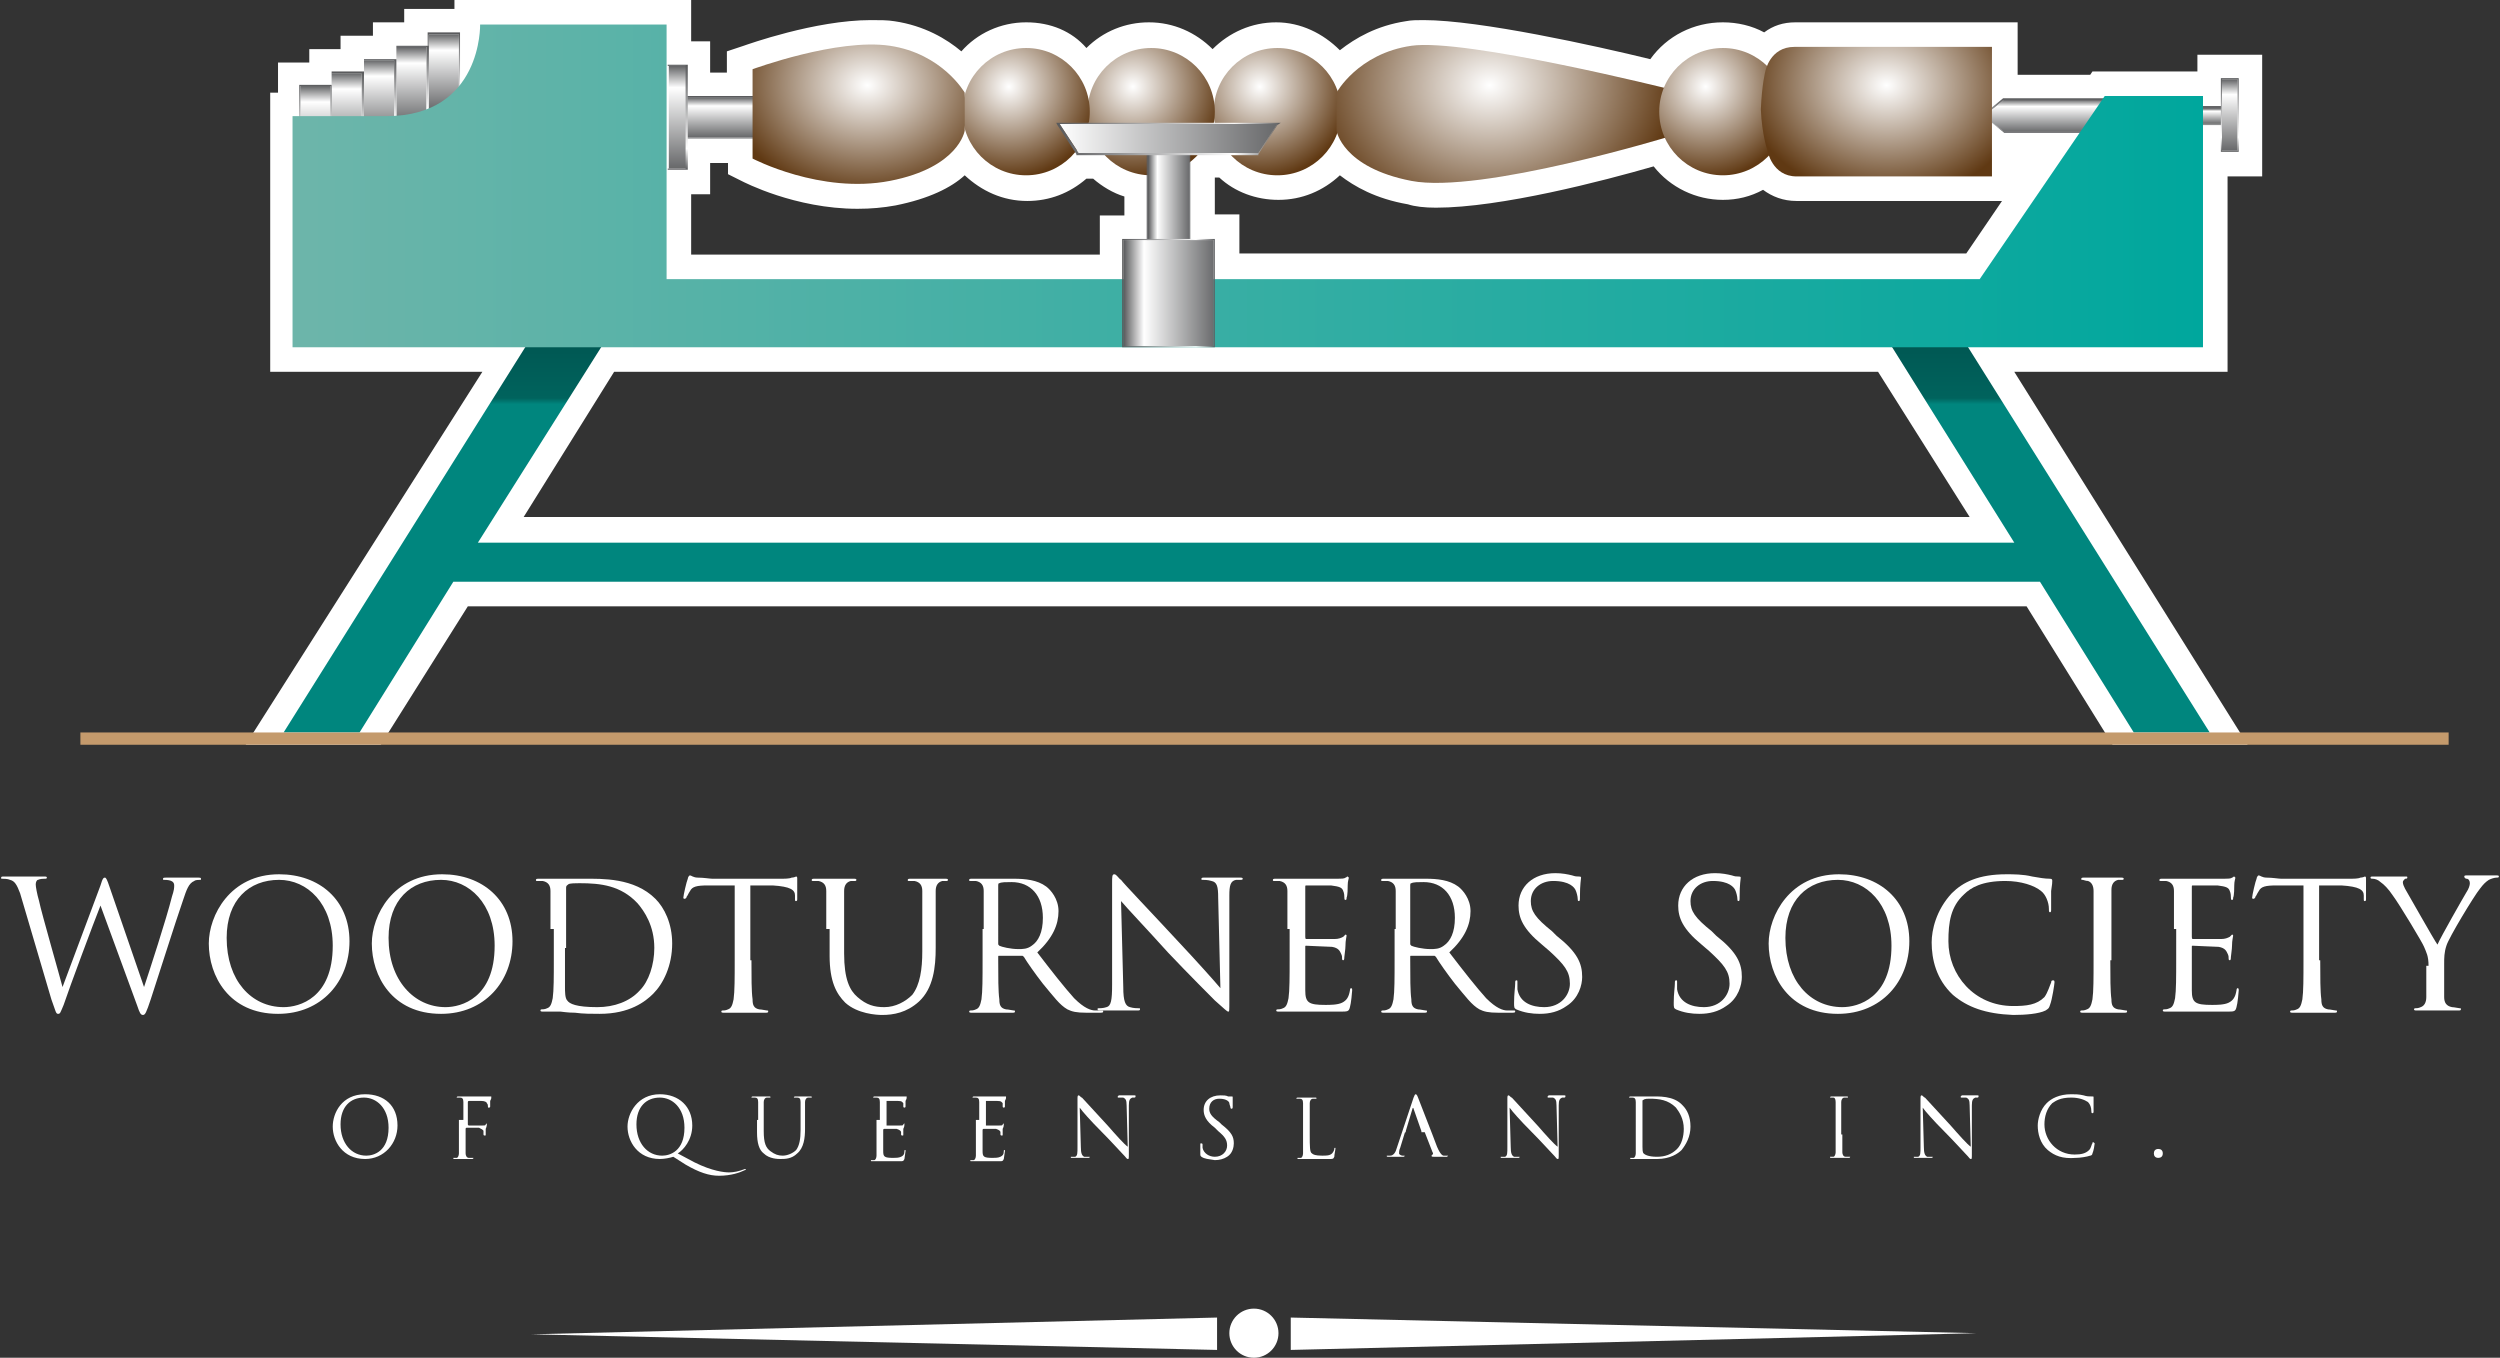 <?xml version="1.0" encoding="utf-8"?>
<!-- Generator: Adobe Illustrator 26.0.1, SVG Export Plug-In . SVG Version: 6.00 Build 0)  -->
<svg version="1.1" id="Layer_1" xmlns="http://www.w3.org/2000/svg" xmlns:xlink="http://www.w3.org/1999/xlink" x="0px" y="0px"
	 viewBox="0 0 223.9 121.6" style="enable-background:new 0 0 223.9 121.6;" xml:space="preserve">
<rect x="0" y="0" width="223.9" height="121.6" fill="#333333" stroke="none"/>
<style type="text/css">
	.st0{fill:#FFFFFF;}
	.st1{fill:url(#SVGID_1_);}
	.st2{fill:url(#SVGID_00000049930509224032410330000004532515790457074347_);}
	.st3{fill:url(#SVGID_00000109710377794228239510000013187019040741720724_);}
	.st4{fill:url(#SVGID_00000168092860491819070180000003177016230281671326_);}
	.st5{fill:url(#SVGID_00000017492505503633718900000014824120616954308233_);}
	.st6{fill:url(#SVGID_00000150806547533376269040000003705203357993067699_);}
	.st7{fill:url(#SVGID_00000039127371835005667710000006222893874686493851_);}
	.st8{fill:url(#SVGID_00000021118509901314271990000000932409138275889329_);}
	.st9{fill:url(#SVGID_00000170249411968286326520000010160320088384018334_);}
	.st10{fill:url(#SVGID_00000009581768710367818930000007803182067580156325_);}
	.st11{fill:url(#SVGID_00000034047563311790166200000001854096931830719935_);}
	.st12{fill:url(#SVGID_00000039851177896779588990000012725082097622247298_);}
	.st13{fill:url(#SVGID_00000089570572131182592220000006026227504912319655_);}
	.st14{fill:url(#SVGID_00000088818696937272221190000009289630599160887986_);}
	.st15{fill:url(#SVGID_00000124120527659153240980000017993643537068032673_);}
	.st16{fill:url(#SVGID_00000011031874558062869190000001483262721561495972_);}
	.st17{fill:url(#SVGID_00000065033608328333393940000000246815944118848148_);}
	.st18{fill:url(#SVGID_00000085245307347853846730000010087651054315997840_);}
	.st19{fill:url(#SVGID_00000183969947690021985580000017604964450235563948_);}
	.st20{fill:url(#SVGID_00000041974809981726632030000007485660933201481877_);}
	.st21{fill:url(#SVGID_00000137097164018910397480000005378518115690270097_);}
	.st22{fill:url(#SVGID_00000080895509837609254430000005059548852196352697_);}
	.st23{fill:url(#SVGID_00000070091766547143691850000016287960362263861678_);}
	.st24{fill:url(#SVGID_00000177468297652691301670000001791221972623243705_);}
	.st25{fill:url(#SVGID_00000178191238576249253920000005353046819998778243_);}
	.st26{fill:url(#SVGID_00000105414278213096700300000008973329628508617092_);}
	.st27{fill:url(#SVGID_00000173874475486049796610000007132588227257732757_);}
	.st28{fill:url(#SVGID_00000142167768728515707070000000575899538494140074_);}
	.st29{fill:url(#SVGID_00000090988728510002707700000001644971024318746270_);}
	.st30{fill:url(#SVGID_00000152944965078562123550000014343458625830405508_);}
	.st31{fill:url(#SVGID_00000027601111503639798840000001906024958212523181_);}
	.st32{fill:url(#SVGID_00000087379672936363935710000001077639796390666943_);}
	.st33{fill:url(#SVGID_00000044896815545752940590000007995050542425707651_);}
	.st34{fill:url(#SVGID_00000099651280387462705480000005784276382359588228_);}
	.st35{fill:url(#SVGID_00000028303932987376758040000015922732116304477319_);}
	.st36{fill:#C49A6C;}
</style>
<g>
	<path class="st0" d="M12.9,88.4L12.9,88.4c0.5-1.5,2-6.1,2.5-8.1c0.2-0.6,0.2-0.8,0.2-1c0-0.3-0.2-0.5-0.9-0.5
		c-0.1,0-0.1,0-0.1-0.1c0-0.1,0.1-0.1,0.3-0.1c0.8,0,1.5,0,1.6,0c0.1,0,0.8,0,1.3,0c0.1,0,0.2,0,0.2,0.1c0,0.1,0,0.1-0.1,0.1
		c-0.1,0-0.4,0-0.5,0.1c-0.5,0.2-0.7,0.8-1,1.7c-0.7,2-2.3,7.1-2.9,8.9c-0.4,1.2-0.5,1.4-0.7,1.4c-0.2,0-0.3-0.2-0.5-0.8L9,81.1h0
		c-0.6,1.5-2.8,7.4-3.3,8.9c-0.3,0.7-0.3,0.8-0.5,0.8c-0.2,0-0.2-0.2-0.6-1.3l-2.8-9.5c-0.3-0.8-0.5-1.1-0.9-1.2
		c-0.2-0.1-0.6-0.1-0.7-0.1c-0.1,0-0.1,0-0.1-0.1c0-0.1,0.1-0.1,0.3-0.1c0.8,0,1.7,0,1.9,0c0.1,0,0.8,0,1.6,0c0.2,0,0.3,0,0.3,0.1
		c0,0.1-0.1,0.1-0.2,0.1c-0.1,0-0.4,0-0.6,0.1c-0.1,0-0.2,0.2-0.2,0.4c0,0.2,0.1,0.8,0.3,1.5c0.2,1,1.9,6.9,2.1,7.7h0l3.4-9.1
		c0.2-0.7,0.3-0.7,0.4-0.7c0.1,0,0.2,0.2,0.4,0.8L12.9,88.4z"/>
	<path class="st0" d="M25,78.3c3.6,0,6.3,2.3,6.3,6c0,3.6-2.5,6.5-6.4,6.5c-4.4,0-6.2-3.4-6.2-6.3C18.7,82,20.6,78.3,25,78.3z
		 M25.4,90.2c1.4,0,4.4-0.8,4.4-5.5c0-3.8-2.3-5.9-4.8-5.9c-2.7,0-4.7,1.8-4.7,5.2C20.3,87.8,22.5,90.2,25.4,90.2z"/>
	<path class="st0" d="M39.6,78.3c3.6,0,6.3,2.3,6.3,6c0,3.6-2.5,6.5-6.4,6.5c-4.4,0-6.2-3.4-6.2-6.3C33.3,82,35.2,78.3,39.6,78.3z
		 M39.9,90.2c1.4,0,4.4-0.8,4.4-5.5c0-3.8-2.3-5.9-4.8-5.9c-2.7,0-4.7,1.8-4.7,5.2C34.8,87.8,37.1,90.2,39.9,90.2z"/>
	<path class="st0" d="M49.3,83.2c0-2.5,0-2.9,0-3.4c0-0.5-0.2-0.8-0.7-0.9c-0.1,0-0.4,0-0.5,0c-0.1,0-0.1,0-0.1-0.1
		c0-0.1,0.1-0.1,0.3-0.1c0.7,0,1.7,0,1.8,0c0.2,0,1.2,0,2.2,0c1.6,0,4.5-0.1,6.4,1.8c0.8,0.8,1.5,2.2,1.5,4c0,2-0.8,3.6-1.7,4.5
		c-0.7,0.7-2.1,1.8-4.8,1.8c-0.7,0-1.5,0-2.2-0.1c-0.7,0-1.2-0.1-1.3-0.1c0,0-0.3,0-0.6,0c-0.3,0-0.7,0-0.9,0c-0.2,0-0.3,0-0.3-0.1
		c0,0,0-0.1,0.1-0.1c0.1,0,0.3,0,0.5-0.1c0.3-0.1,0.4-0.4,0.5-0.9c0.1-0.7,0.1-1.9,0.1-3.5V83.2z M50.6,84.9c0,1.7,0,3.2,0,3.5
		c0,0.4,0,1,0.2,1.2c0.2,0.3,0.8,0.6,2.7,0.6c1.5,0,2.9-0.5,3.8-1.5c0.8-0.8,1.3-2.3,1.3-3.8c0-2-0.9-3.3-1.5-4
		c-1.5-1.6-3.3-1.8-5.2-1.8c-0.3,0-0.9,0-1,0.1c-0.1,0.1-0.2,0.1-0.2,0.3c0,0.5,0,2.2,0,3.4V84.9z"/>
	<path class="st0" d="M67.3,86c0,1.5,0,2.8,0.1,3.5c0,0.5,0.1,0.8,0.6,0.9c0.2,0,0.6,0.1,0.7,0.1c0.1,0,0.1,0,0.1,0.1
		c0,0.1-0.1,0.1-0.3,0.1c-0.9,0-1.9,0-2,0s-1.1,0-1.6,0c-0.2,0-0.3,0-0.3-0.1c0,0,0-0.1,0.1-0.1c0.1,0,0.3,0,0.5-0.1
		c0.3-0.1,0.4-0.4,0.5-0.9c0.1-0.7,0.1-1.9,0.1-3.5v-6.7l-2.4,0c-1,0-1.4,0.1-1.6,0.5c-0.2,0.3-0.2,0.4-0.3,0.5
		c0,0.1-0.1,0.2-0.2,0.2c0,0-0.1,0-0.1-0.1c0-0.2,0.3-1.5,0.4-1.7c0-0.1,0.1-0.3,0.2-0.3c0.1,0,0.3,0.2,0.7,0.2
		c0.5,0,1.1,0.1,1.3,0.1h6c0.5,0,0.9,0,1.1-0.1c0.2,0,0.4-0.1,0.4-0.1c0.1,0,0.1,0.1,0.1,0.2c0,0.5,0,1.6,0,1.8c0,0.1,0,0.2-0.1,0.2
		c-0.1,0-0.1,0-0.1-0.3l0-0.2c0-0.5-0.4-0.8-2-0.9l-2,0V86z"/>
	<path class="st0" d="M74,83.2c0-2.5,0-2.9,0-3.4c0-0.5-0.2-0.8-0.7-0.9c-0.1,0-0.4,0-0.5,0c-0.1,0-0.1,0-0.1-0.1
		c0-0.1,0.1-0.1,0.3-0.1c0.7,0,1.7,0,1.8,0s1.1,0,1.6,0c0.2,0,0.3,0,0.3,0.1c0,0.1-0.1,0.1-0.1,0.1c-0.1,0-0.2,0-0.4,0
		c-0.4,0.1-0.6,0.4-0.6,0.9c0,0.5,0,1,0,3.4v2.2c0,2.3,0.5,3.3,1.2,3.9c0.8,0.7,1.5,0.9,2.4,0.9c1,0,1.9-0.5,2.5-1.1
		c0.7-0.9,0.9-2.3,0.9-3.9v-2c0-2.5,0-2.9,0-3.4c0-0.5-0.2-0.8-0.7-0.9c-0.1,0-0.4,0-0.5,0c-0.1,0-0.1,0-0.1-0.1
		c0-0.1,0.1-0.1,0.3-0.1c0.7,0,1.6,0,1.7,0c0.1,0,0.9,0,1.3,0c0.2,0,0.3,0,0.3,0.1c0,0.1-0.1,0.1-0.1,0.1c-0.1,0-0.2,0-0.4,0
		c-0.4,0.1-0.6,0.4-0.6,0.9c0,0.5,0,1,0,3.4v1.7c0,1.7-0.2,3.6-1.5,4.8c-1.1,1-2.3,1.2-3.3,1.2c-0.5,0-2.2-0.1-3.3-1.1
		c-0.8-0.8-1.4-1.9-1.4-4.2V83.2z"/>
	<path class="st0" d="M88.1,83.2c0-2.5,0-2.9,0-3.4c0-0.5-0.2-0.8-0.7-0.9c-0.1,0-0.4,0-0.5,0c-0.1,0-0.1,0-0.1-0.1
		c0-0.1,0.1-0.1,0.3-0.1c0.7,0,1.7,0,1.8,0c0.2,0,1.4,0,1.9,0c1,0,2.1,0.1,2.9,0.7c0.4,0.3,1.1,1.1,1.1,2.2c0,1.2-0.5,2.4-1.9,3.7
		c1.3,1.7,2.4,3.1,3.3,4.1c0.9,0.9,1.5,1.1,1.9,1.1c0.3,0,0.5,0,0.6,0c0.1,0,0.1,0,0.1,0.1c0,0.1-0.1,0.1-0.4,0.1h-1.1
		c-0.9,0-1.3-0.1-1.7-0.3c-0.7-0.4-1.2-1.1-2.2-2.3c-0.7-0.9-1.4-1.9-1.7-2.4c-0.1-0.1-0.1-0.1-0.2-0.1l-2,0c-0.1,0-0.1,0-0.1,0.1
		V86c0,1.5,0,2.8,0.1,3.5c0,0.5,0.1,0.8,0.6,0.9c0.2,0,0.6,0.1,0.7,0.1c0.1,0,0.1,0,0.1,0.1c0,0.1-0.1,0.1-0.3,0.1c-0.9,0-1.9,0-2,0
		c0,0-1,0-1.5,0c-0.2,0-0.3,0-0.3-0.1c0,0,0-0.1,0.1-0.1c0.1,0,0.3,0,0.5-0.1c0.3-0.1,0.4-0.4,0.5-0.9c0.1-0.7,0.1-1.9,0.1-3.5V83.2
		z M89.4,84.5c0,0.1,0,0.1,0.1,0.2c0.2,0.1,1,0.3,1.7,0.3c0.4,0,0.8,0,1.2-0.3c0.6-0.4,1-1.2,1-2.5c0-2-1.1-3.2-2.8-3.2
		c-0.5,0-0.9,0-1.1,0.1c-0.1,0-0.1,0.1-0.1,0.2V84.5z"/>
	<path class="st0" d="M100.6,88.4c0,1.3,0.2,1.7,0.6,1.8c0.3,0.1,0.7,0.1,0.8,0.1c0.1,0,0.1,0,0.1,0.1c0,0.1-0.1,0.1-0.3,0.1
		c-0.9,0-1.5,0-1.7,0s-0.8,0-1.5,0c-0.2,0-0.3,0-0.3-0.1c0-0.1,0-0.1,0.1-0.1c0.1,0,0.4,0,0.7-0.1c0.4-0.1,0.5-0.6,0.5-2l0-9.1
		c0-0.6,0-0.8,0.2-0.8s0.4,0.4,0.6,0.5c0.2,0.3,2.6,2.8,5.1,5.5c1.6,1.7,3.3,3.6,3.8,4.2l-0.2-8.1c0-1-0.1-1.4-0.6-1.5
		c-0.3-0.1-0.7-0.1-0.8-0.1c-0.1,0-0.1,0-0.1-0.1c0-0.1,0.1-0.1,0.3-0.1c0.7,0,1.5,0,1.7,0c0.2,0,0.7,0,1.4,0c0.2,0,0.3,0,0.3,0.1
		c0,0.1-0.1,0.1-0.2,0.1c-0.1,0-0.2,0-0.4,0c-0.5,0.1-0.6,0.5-0.6,1.4l0,9.3c0,1.1,0,1.1-0.1,1.1c-0.1,0-0.3-0.2-1.2-1
		c-0.2-0.2-2.5-2.5-4.2-4.3c-1.8-2-3.7-4-4.2-4.6L100.6,88.4z"/>
	<path class="st0" d="M115.3,83.2c0-2.5,0-2.9,0-3.4c0-0.5-0.2-0.8-0.7-0.9c-0.1,0-0.4,0-0.5,0c-0.1,0-0.1,0-0.1-0.1
		c0-0.1,0.1-0.1,0.3-0.1c0.4,0,0.8,0,1.1,0l0.7,0c0.1,0,3.3,0,3.7,0c0.3,0,0.6,0,0.7-0.1c0.1,0,0.1-0.1,0.2-0.1c0,0,0.1,0.1,0.1,0.1
		c0,0.1-0.1,0.3-0.1,0.7c0,0.2,0,0.9-0.1,1.1c0,0.1,0,0.2-0.1,0.2c-0.1,0-0.1-0.1-0.1-0.2c0-0.1,0-0.4-0.1-0.6
		c-0.1-0.3-0.3-0.4-1.1-0.5c-0.3,0-2,0-2.2,0c-0.1,0-0.1,0-0.1,0.2v4.4c0,0.1,0,0.2,0.1,0.2c0.2,0,2.2,0,2.5,0
		c0.4,0,0.6-0.1,0.8-0.2c0.1-0.1,0.2-0.2,0.2-0.2c0,0,0.1,0,0.1,0.1s-0.1,0.4-0.1,0.9c0,0.3-0.1,0.9-0.1,1c0,0.1,0,0.3-0.1,0.3
		c-0.1,0-0.1-0.1-0.1-0.1c0-0.2,0-0.3-0.1-0.5c-0.1-0.2-0.2-0.5-0.8-0.6c-0.4,0-2-0.1-2.3-0.1c-0.1,0-0.1,0-0.1,0.1V86
		c0,0.5,0,2.4,0,2.7c0,1.1,0.3,1.3,1.8,1.3c0.4,0,1.1,0,1.5-0.2c0.4-0.2,0.6-0.5,0.7-1.1c0-0.2,0.1-0.2,0.1-0.2
		c0.1,0,0.1,0.1,0.1,0.2c0,0.1-0.1,1.2-0.2,1.5c-0.1,0.4-0.2,0.4-0.9,0.4c-1.2,0-2.1,0-2.7,0c-0.6,0-1,0-1.2,0c0,0-0.3,0-0.6,0
		c-0.3,0-0.7,0-0.9,0c-0.2,0-0.3,0-0.3-0.1c0,0,0-0.1,0.1-0.1c0.1,0,0.3,0,0.5-0.1c0.3-0.1,0.4-0.4,0.5-0.9c0.1-0.7,0.1-1.9,0.1-3.5
		V83.2z"/>
	<path class="st0" d="M125,83.2c0-2.5,0-2.9,0-3.4c0-0.5-0.2-0.8-0.7-0.9c-0.1,0-0.4,0-0.5,0c-0.1,0-0.1,0-0.1-0.1
		c0-0.1,0.1-0.1,0.3-0.1c0.7,0,1.7,0,1.8,0c0.2,0,1.4,0,1.9,0c1,0,2.1,0.1,2.9,0.7c0.4,0.3,1.1,1.1,1.1,2.2c0,1.2-0.5,2.4-1.9,3.7
		c1.3,1.7,2.4,3.1,3.3,4.1c0.9,0.9,1.5,1.1,1.9,1.1c0.3,0,0.5,0,0.6,0c0.1,0,0.1,0,0.1,0.1c0,0.1-0.1,0.1-0.4,0.1h-1.1
		c-0.9,0-1.3-0.1-1.7-0.3c-0.7-0.4-1.2-1.1-2.2-2.3c-0.7-0.9-1.4-1.9-1.7-2.4c-0.1-0.1-0.1-0.1-0.2-0.1l-2,0c-0.1,0-0.1,0-0.1,0.1
		V86c0,1.5,0,2.8,0.1,3.5c0,0.5,0.1,0.8,0.6,0.9c0.2,0,0.6,0.1,0.7,0.1c0.1,0,0.1,0,0.1,0.1c0,0.1-0.1,0.1-0.3,0.1c-0.9,0-1.9,0-2,0
		c0,0-1,0-1.5,0c-0.2,0-0.3,0-0.3-0.1c0,0,0-0.1,0.1-0.1c0.1,0,0.3,0,0.5-0.1c0.3-0.1,0.4-0.4,0.5-0.9c0.1-0.7,0.1-1.9,0.1-3.5V83.2
		z M126.3,84.5c0,0.1,0,0.1,0.1,0.2c0.2,0.1,1,0.3,1.7,0.3c0.4,0,0.8,0,1.2-0.3c0.6-0.4,1-1.2,1-2.5c0-2-1.1-3.2-2.8-3.2
		c-0.5,0-0.9,0-1.1,0.1c-0.1,0-0.1,0.1-0.1,0.2V84.5z"/>
	<path class="st0" d="M135.8,90.4c-0.2-0.1-0.2-0.2-0.2-0.6c0-0.8,0.1-1.4,0.1-1.7c0-0.2,0-0.3,0.1-0.3c0.1,0,0.1,0,0.1,0.2
		c0,0.1,0,0.4,0,0.6c0.2,1.2,1.3,1.6,2.4,1.6c1.5,0,2.3-1.1,2.3-2.1c0-1.1-0.5-1.7-1.8-2.9l-0.7-0.6c-1.7-1.4-2.1-2.4-2.1-3.5
		c0-1.7,1.3-2.9,3.3-2.9c0.6,0,1.1,0.1,1.5,0.2c0.3,0.1,0.4,0.1,0.6,0.1c0.1,0,0.2,0,0.2,0.1c0,0.1-0.1,0.6-0.1,1.7
		c0,0.3,0,0.4-0.1,0.4c-0.1,0-0.1-0.1-0.1-0.2c0-0.2-0.1-0.6-0.2-0.8c-0.1-0.2-0.5-0.8-2-0.8c-1.1,0-2,0.7-2,1.8
		c0,0.9,0.4,1.5,1.9,2.7l0.4,0.4c1.9,1.5,2.3,2.5,2.3,3.7c0,0.7-0.3,1.9-1.4,2.6c-0.7,0.5-1.5,0.7-2.4,0.7
		C137.2,90.8,136.5,90.7,135.8,90.4z"/>
	<path class="st0" d="M150.1,90.4c-0.2-0.1-0.2-0.2-0.2-0.6c0-0.8,0.1-1.4,0.1-1.7c0-0.2,0-0.3,0.1-0.3c0.1,0,0.1,0,0.1,0.2
		c0,0.1,0,0.4,0,0.6c0.2,1.2,1.3,1.6,2.4,1.6c1.5,0,2.3-1.1,2.3-2.1c0-1.1-0.5-1.7-1.8-2.9l-0.7-0.6c-1.7-1.4-2.1-2.4-2.1-3.5
		c0-1.7,1.3-2.9,3.3-2.9c0.6,0,1.1,0.1,1.5,0.2c0.3,0.1,0.4,0.1,0.6,0.1c0.1,0,0.2,0,0.2,0.1c0,0.1-0.1,0.6-0.1,1.7
		c0,0.3,0,0.4-0.1,0.4c-0.1,0-0.1-0.1-0.1-0.2c0-0.2-0.1-0.6-0.2-0.8c-0.1-0.2-0.5-0.8-2-0.8c-1.1,0-2,0.7-2,1.8
		c0,0.9,0.4,1.5,1.9,2.7l0.4,0.4c1.9,1.5,2.3,2.5,2.3,3.7c0,0.7-0.3,1.9-1.4,2.6c-0.7,0.5-1.5,0.7-2.4,0.7
		C151.5,90.8,150.8,90.7,150.1,90.4z"/>
	<path class="st0" d="M164.7,78.3c3.6,0,6.3,2.3,6.3,6c0,3.6-2.5,6.5-6.4,6.5c-4.4,0-6.2-3.4-6.2-6.3
		C158.4,82,160.3,78.3,164.7,78.3z M165,90.2c1.4,0,4.4-0.8,4.4-5.5c0-3.8-2.3-5.9-4.8-5.9c-2.7,0-4.7,1.8-4.7,5.2
		C159.9,87.8,162.1,90.2,165,90.2z"/>
	<path class="st0" d="M174.9,89.1c-1.5-1.4-1.9-3.2-1.9-4.7c0-1.1,0.4-2.9,1.8-4.4c1-1,2.4-1.7,4.9-1.7c0.6,0,1.5,0,2.3,0.2
		c0.6,0.1,1.1,0.2,1.6,0.2c0.2,0,0.2,0.1,0.2,0.2c0,0.1,0,0.3-0.1,0.9c0,0.5,0,1.4,0,1.6c0,0.2,0,0.3-0.1,0.3
		c-0.1,0-0.1-0.1-0.1-0.3c0-0.6-0.3-1.3-0.7-1.6c-0.6-0.5-1.8-0.9-3.2-0.9c-2.1,0-3.1,0.6-3.7,1.2c-1.2,1.1-1.4,2.5-1.4,4.2
		c0,3,2.3,5.8,5.8,5.8c1.2,0,2.1-0.1,2.8-0.8c0.3-0.4,0.5-1.1,0.6-1.3c0-0.2,0.1-0.2,0.2-0.2c0.1,0,0.1,0.1,0.1,0.2
		c0,0.1-0.2,1.5-0.4,2c-0.1,0.3-0.1,0.3-0.4,0.5c-0.6,0.3-1.8,0.4-2.9,0.4C177.8,90.8,176.2,90.2,174.9,89.1z"/>
	<path class="st0" d="M189,86c0,1.5,0,2.8,0.1,3.5c0,0.5,0.1,0.8,0.6,0.9c0.2,0,0.6,0.1,0.7,0.1c0.1,0,0.1,0,0.1,0.1
		c0,0.1-0.1,0.1-0.3,0.1c-0.9,0-1.9,0-2,0c-0.1,0-1.1,0-1.6,0c-0.2,0-0.3,0-0.3-0.1c0,0,0-0.1,0.1-0.1c0.1,0,0.3,0,0.5-0.1
		c0.3-0.1,0.4-0.4,0.5-0.9c0.1-0.7,0.1-1.9,0.1-3.5v-2.8c0-2.5,0-2.9,0-3.4c0-0.5-0.2-0.8-0.5-0.9c-0.2,0-0.4-0.1-0.5-0.1
		c-0.1,0-0.1,0-0.1-0.1c0-0.1,0.1-0.1,0.3-0.1c0.5,0,1.5,0,1.6,0c0.1,0,1.1,0,1.6,0c0.2,0,0.3,0,0.3,0.1c0,0.1-0.1,0.1-0.1,0.1
		c-0.1,0-0.2,0-0.4,0c-0.4,0.1-0.6,0.4-0.6,0.9c0,0.5,0,1,0,3.4V86z"/>
	<path class="st0" d="M194.7,83.2c0-2.5,0-2.9,0-3.4c0-0.5-0.2-0.8-0.7-0.9c-0.1,0-0.4,0-0.5,0c-0.1,0-0.1,0-0.1-0.1
		c0-0.1,0.1-0.1,0.3-0.1c0.4,0,0.8,0,1.1,0l0.7,0c0.1,0,3.3,0,3.7,0c0.3,0,0.6,0,0.7-0.1c0.1,0,0.1-0.1,0.2-0.1c0,0,0.1,0.1,0.1,0.1
		c0,0.1-0.1,0.3-0.1,0.7c0,0.2,0,0.9-0.1,1.1c0,0.1,0,0.2-0.1,0.2c-0.1,0-0.1-0.1-0.1-0.2c0-0.1,0-0.4-0.1-0.6
		c-0.1-0.3-0.3-0.4-1.1-0.5c-0.3,0-2,0-2.2,0c-0.1,0-0.1,0-0.1,0.2v4.4c0,0.1,0,0.2,0.1,0.2c0.2,0,2.2,0,2.5,0
		c0.4,0,0.6-0.1,0.8-0.2c0.1-0.1,0.2-0.2,0.2-0.2c0,0,0.1,0,0.1,0.1s-0.1,0.4-0.1,0.9c0,0.3-0.1,0.9-0.1,1c0,0.1,0,0.3-0.1,0.3
		c-0.1,0-0.1-0.1-0.1-0.1c0-0.2,0-0.3-0.1-0.5c-0.1-0.2-0.2-0.5-0.8-0.6c-0.4,0-2-0.1-2.3-0.1c-0.1,0-0.1,0-0.1,0.1V86
		c0,0.5,0,2.4,0,2.7c0,1.1,0.3,1.3,1.8,1.3c0.4,0,1.1,0,1.5-0.2c0.4-0.2,0.6-0.5,0.7-1.1c0-0.2,0.1-0.2,0.1-0.2
		c0.1,0,0.1,0.1,0.1,0.2c0,0.1-0.1,1.2-0.2,1.5c-0.1,0.4-0.2,0.4-0.9,0.4c-1.2,0-2.1,0-2.7,0c-0.6,0-1,0-1.2,0c0,0-0.3,0-0.6,0
		c-0.3,0-0.7,0-0.9,0c-0.2,0-0.3,0-0.3-0.1c0,0,0-0.1,0.1-0.1c0.1,0,0.3,0,0.5-0.1c0.3-0.1,0.4-0.4,0.5-0.9c0.1-0.7,0.1-1.9,0.1-3.5
		V83.2z"/>
	<path class="st0" d="M207.8,86c0,1.5,0,2.8,0.1,3.5c0,0.5,0.1,0.8,0.6,0.9c0.2,0,0.6,0.1,0.7,0.1c0.1,0,0.1,0,0.1,0.1
		c0,0.1-0.1,0.1-0.3,0.1c-0.9,0-1.9,0-2,0c-0.1,0-1.1,0-1.6,0c-0.2,0-0.3,0-0.3-0.1c0,0,0-0.1,0.1-0.1c0.1,0,0.3,0,0.5-0.1
		c0.3-0.1,0.4-0.4,0.5-0.9c0.1-0.7,0.1-1.9,0.1-3.5v-6.7l-2.4,0c-1,0-1.4,0.1-1.6,0.5c-0.2,0.3-0.2,0.4-0.3,0.5
		c0,0.1-0.1,0.2-0.2,0.2c0,0-0.1,0-0.1-0.1c0-0.2,0.3-1.5,0.4-1.7c0-0.1,0.1-0.3,0.2-0.3c0.1,0,0.3,0.2,0.7,0.2
		c0.5,0,1.1,0.1,1.3,0.1h6c0.5,0,0.9,0,1.1-0.1c0.2,0,0.4-0.1,0.4-0.1c0.1,0,0.1,0.1,0.1,0.2c0,0.5,0,1.6,0,1.8c0,0.1,0,0.2-0.1,0.2
		c-0.1,0-0.1,0-0.1-0.3l0-0.2c0-0.5-0.4-0.8-2-0.9l-2,0V86z"/>
	<path class="st0" d="M217.5,86.5c0-0.9-0.2-1.2-0.4-1.7c-0.1-0.3-2.2-3.8-2.8-4.6c-0.4-0.6-0.8-1-1.1-1.2c-0.2-0.2-0.5-0.3-0.7-0.3
		c-0.1,0-0.2,0-0.2-0.1c0-0.1,0.1-0.1,0.2-0.1c0.3,0,1.5,0,1.6,0c0.1,0,0.7,0,1.3,0c0.2,0,0.2,0,0.2,0.1c0,0.1-0.1,0.1-0.2,0.1
		c-0.1,0.1-0.2,0.2-0.2,0.3c0,0.2,0.1,0.4,0.2,0.6c0.3,0.5,2.6,4.6,2.9,5c0.3-0.7,2.3-4.2,2.6-4.7c0.2-0.3,0.3-0.6,0.3-0.8
		c0-0.2-0.1-0.4-0.3-0.4c-0.1,0-0.2-0.1-0.2-0.2c0-0.1,0.1-0.1,0.3-0.1c0.4,0,0.9,0,1.1,0c0.1,0,1.2,0,1.5,0c0.1,0,0.2,0,0.2,0.1
		c0,0.1-0.1,0.1-0.2,0.1c-0.2,0-0.5,0.1-0.7,0.2c-0.3,0.2-0.5,0.4-0.8,0.8c-0.5,0.6-2.8,4.4-3,5.1c-0.2,0.6-0.2,1.1-0.2,1.6v1.4
		c0,0.3,0,0.9,0,1.6c0,0.5,0.2,0.8,0.7,0.9c0.2,0,0.6,0.1,0.7,0.1c0.1,0,0.1,0,0.1,0.1c0,0.1-0.1,0.1-0.3,0.1c-0.9,0-1.9,0-2,0
		c-0.1,0-1.1,0-1.6,0c-0.2,0-0.3,0-0.3-0.1c0,0,0-0.1,0.1-0.1c0.1,0,0.3,0,0.5-0.1c0.3-0.1,0.5-0.4,0.5-0.9c0-0.7,0-1.3,0-1.6V86.5z
		"/>
	<path class="st0" d="M32.7,98c1.7,0,2.9,1,2.9,2.8c0,1.6-1.2,3-2.9,3c-2,0-2.9-1.6-2.9-2.9C29.8,99.7,30.6,98,32.7,98z M32.8,103.5
		c0.7,0,2-0.4,2-2.5c0-1.8-1.1-2.7-2.2-2.7c-1.2,0-2.1,0.8-2.1,2.4C30.5,102.4,31.5,103.5,32.8,103.5z"/>
	<path class="st0" d="M41.5,100.3c0-1.1,0-1.4,0-1.6c0-0.3-0.1-0.4-0.3-0.4c-0.1,0-0.2,0-0.2,0c0,0-0.1,0-0.1,0c0,0,0-0.1,0.1-0.1
		c0.2,0,0.4,0,0.5,0l0.3,0c0.1,0,1.6,0,1.8,0c0.1,0,0.3,0,0.3,0c0,0,0.1,0,0.1,0c0,0,0,0,0,0.1c0,0.1,0,0.1-0.1,0.3
		c0,0.1,0,0.4,0,0.5c0,0,0,0.1-0.1,0.1s-0.1,0-0.1-0.1c0-0.1,0-0.2-0.1-0.3c0-0.1-0.2-0.2-0.5-0.2l-1.1,0c0,0-0.1,0-0.1,0.1v2
		c0,0,0,0.1,0.1,0.1l0.9,0c0.1,0,0.2,0,0.3,0c0.2,0,0.3,0,0.3-0.1c0,0,0.1-0.1,0.1-0.1s0,0,0,0.1c0,0,0,0.2-0.1,0.4
		c0,0.1,0,0.4,0,0.5c0,0.1,0,0.1-0.1,0.1c0,0-0.1,0-0.1-0.1c0-0.1,0-0.2,0-0.3c0-0.1-0.2-0.2-0.4-0.3c-0.2,0-1,0-1.1,0
		c0,0-0.1,0-0.1,0.1v0.6c0,0.7,0,1.3,0,1.6c0,0.2,0.1,0.4,0.3,0.4c0.1,0,0.3,0,0.3,0c0,0,0.1,0,0.1,0c0,0,0,0.1-0.1,0.1
		c-0.4,0-0.9,0-0.9,0c0,0-0.5,0-0.7,0c-0.1,0-0.1,0-0.1-0.1c0,0,0,0,0.1,0c0.1,0,0.2,0,0.2,0c0.1,0,0.2-0.2,0.2-0.4
		c0-0.3,0-0.9,0-1.6V100.3z"/>
	<path class="st0" d="M60.3,103.6c-0.3,0.1-0.8,0.2-1.2,0.2c-2,0-2.9-1.6-2.9-2.9c0-1.2,0.9-2.9,2.9-2.9c1.7,0,2.9,1.1,2.9,2.8
		c0,1.3-0.8,2.2-1.3,2.5l1.5,0.8c1.6,0.8,2.7,0.9,3.1,0.9s0.9-0.1,1.4-0.3c0,0,0.1,0,0.1,0c0,0,0,0,0,0c0,0,0,0.1-0.1,0.1
		c-0.4,0.2-1.2,0.5-2.3,0.5c-0.9,0-1.8-0.3-3-1L60.3,103.6z M59.3,103.5c0.7,0,2-0.4,2-2.5c0-1.8-1.1-2.7-2.2-2.7
		c-1.2,0-2.1,0.8-2.1,2.4C57,102.4,58,103.5,59.3,103.5z"/>
	<path class="st0" d="M67.9,100.3c0-1.1,0-1.4,0-1.6c0-0.3-0.1-0.4-0.3-0.4c-0.1,0-0.2,0-0.2,0c0,0-0.1,0-0.1,0c0,0,0-0.1,0.1-0.1
		c0.3,0,0.8,0,0.8,0c0.1,0,0.5,0,0.7,0c0.1,0,0.1,0,0.1,0.1c0,0,0,0-0.1,0c-0.1,0-0.1,0-0.2,0c-0.2,0-0.3,0.2-0.3,0.4
		c0,0.2,0,0.4,0,1.6v1c0,1.1,0.2,1.5,0.6,1.8c0.4,0.3,0.7,0.4,1.1,0.4c0.4,0,0.9-0.2,1.2-0.5c0.3-0.4,0.4-1,0.4-1.8v-0.9
		c0-1.1,0-1.4,0-1.6c0-0.3-0.1-0.4-0.3-0.4c-0.1,0-0.2,0-0.2,0c0,0-0.1,0-0.1,0c0,0,0-0.1,0.1-0.1c0.3,0,0.7,0,0.8,0
		c0.1,0,0.4,0,0.6,0c0.1,0,0.1,0,0.1,0.1c0,0,0,0-0.1,0c-0.1,0-0.1,0-0.2,0c-0.2,0-0.3,0.2-0.3,0.4c0,0.2,0,0.4,0,1.6v0.8
		c0,0.8-0.1,1.7-0.7,2.2c-0.5,0.5-1.1,0.5-1.5,0.5c-0.2,0-1,0-1.5-0.5c-0.4-0.3-0.6-0.9-0.6-1.9V100.3z"/>
	<path class="st0" d="M78.8,100.3c0-1.1,0-1.4,0-1.6c0-0.3-0.1-0.4-0.3-0.4c-0.1,0-0.2,0-0.2,0c0,0-0.1,0-0.1,0c0,0,0-0.1,0.1-0.1
		c0.2,0,0.4,0,0.5,0l0.3,0c0.1,0,1.5,0,1.7,0c0.1,0,0.3,0,0.3,0c0,0,0.1,0,0.1,0c0,0,0,0,0,0.1c0,0.1,0,0.1-0.1,0.3
		c0,0.1,0,0.4,0,0.5c0,0,0,0.1-0.1,0.1c0,0-0.1,0-0.1-0.1c0-0.1,0-0.2,0-0.3c-0.1-0.1-0.1-0.2-0.5-0.2c-0.1,0-0.9,0-1,0
		c0,0,0,0,0,0.1v2c0,0.1,0,0.1,0,0.1c0.1,0,1,0,1.2,0c0.2,0,0.3,0,0.3-0.1c0.1-0.1,0.1-0.1,0.1-0.1c0,0,0,0,0,0.1s0,0.2-0.1,0.4
		c0,0.1,0,0.4,0,0.5c0,0.1,0,0.1-0.1,0.1c0,0-0.1,0-0.1-0.1c0-0.1,0-0.1,0-0.2c0-0.1-0.1-0.2-0.4-0.3c-0.2,0-0.9,0-1.1,0
		c0,0-0.1,0-0.1,0.1v0.6c0,0.2,0,1.1,0,1.3c0,0.5,0.1,0.6,0.9,0.6c0.2,0,0.5,0,0.7-0.1c0.2-0.1,0.3-0.2,0.3-0.5c0-0.1,0-0.1,0.1-0.1
		c0,0,0,0.1,0,0.1c0,0.1-0.1,0.6-0.1,0.7c-0.1,0.2-0.1,0.2-0.4,0.2c-0.6,0-1,0-1.2,0c-0.3,0-0.5,0-0.6,0c0,0-0.1,0-0.3,0
		c-0.1,0-0.3,0-0.4,0c-0.1,0-0.1,0-0.1-0.1c0,0,0,0,0.1,0c0.1,0,0.2,0,0.2,0c0.1,0,0.2-0.2,0.2-0.4c0-0.3,0-0.9,0-1.6V100.3z"/>
	<path class="st0" d="M87.7,100.3c0-1.1,0-1.4,0-1.6c0-0.3-0.1-0.4-0.3-0.4c-0.1,0-0.2,0-0.2,0c0,0-0.1,0-0.1,0c0,0,0-0.1,0.1-0.1
		c0.2,0,0.4,0,0.5,0l0.3,0c0.1,0,1.5,0,1.7,0c0.1,0,0.3,0,0.3,0c0,0,0.1,0,0.1,0c0,0,0,0,0,0.1c0,0.1,0,0.1-0.1,0.3
		c0,0.1,0,0.4,0,0.5c0,0,0,0.1-0.1,0.1c0,0-0.1,0-0.1-0.1c0-0.1,0-0.2,0-0.3c-0.1-0.1-0.1-0.2-0.5-0.2c-0.1,0-0.9,0-1,0
		c0,0,0,0,0,0.1v2c0,0.1,0,0.1,0,0.1c0.1,0,1,0,1.2,0c0.2,0,0.3,0,0.3-0.1c0.1-0.1,0.1-0.1,0.1-0.1c0,0,0,0,0,0.1s0,0.2-0.1,0.4
		c0,0.1,0,0.4,0,0.5c0,0.1,0,0.1-0.1,0.1c0,0-0.1,0-0.1-0.1c0-0.1,0-0.1,0-0.2c0-0.1-0.1-0.2-0.4-0.3c-0.2,0-0.9,0-1.1,0
		c0,0-0.1,0-0.1,0.1v0.6c0,0.2,0,1.1,0,1.3c0,0.5,0.1,0.6,0.9,0.6c0.2,0,0.5,0,0.7-0.1c0.2-0.1,0.3-0.2,0.3-0.5c0-0.1,0-0.1,0.1-0.1
		c0,0,0,0.1,0,0.1c0,0.1-0.1,0.6-0.1,0.7c-0.1,0.2-0.1,0.2-0.4,0.2c-0.6,0-1,0-1.2,0c-0.3,0-0.5,0-0.6,0c0,0-0.1,0-0.3,0
		c-0.1,0-0.3,0-0.4,0c-0.1,0-0.1,0-0.1-0.1c0,0,0,0,0.1,0c0.1,0,0.2,0,0.2,0c0.1,0,0.2-0.2,0.2-0.4c0-0.3,0-0.9,0-1.6V100.3z"/>
	<path class="st0" d="M96.8,102.7c0,0.6,0.1,0.8,0.3,0.9c0.1,0,0.3,0,0.4,0c0,0,0.1,0,0.1,0c0,0,0,0.1-0.1,0.1c-0.4,0-0.7,0-0.8,0
		c-0.1,0-0.4,0-0.7,0c-0.1,0-0.1,0-0.1-0.1c0,0,0,0,0.1,0c0.1,0,0.2,0,0.3,0c0.2-0.1,0.2-0.3,0.2-0.9l0-4.2c0-0.3,0-0.4,0.1-0.4
		c0.1,0,0.2,0.2,0.3,0.2c0.1,0.1,1.2,1.3,2.3,2.5c0.7,0.8,1.5,1.7,1.8,1.9l-0.1-3.7c0-0.5-0.1-0.6-0.3-0.7c-0.1,0-0.3,0-0.4,0
		c-0.1,0-0.1,0-0.1-0.1c0,0,0.1-0.1,0.1-0.1c0.3,0,0.7,0,0.8,0s0.3,0,0.6,0c0.1,0,0.1,0,0.1,0.1c0,0,0,0.1-0.1,0.1c0,0-0.1,0-0.2,0
		c-0.2,0.1-0.3,0.2-0.3,0.7l0,4.3c0,0.5,0,0.5-0.1,0.5c-0.1,0-0.1-0.1-0.5-0.5c-0.1-0.1-1.1-1.2-1.9-2c-0.9-0.9-1.7-1.8-1.9-2.1
		L96.8,102.7z"/>
	<path class="st0" d="M107.6,103.6c-0.1-0.1-0.1-0.1-0.1-0.3c0-0.4,0-0.7,0-0.8c0-0.1,0-0.1,0.1-0.1c0,0,0.1,0,0.1,0.1
		c0,0.1,0,0.2,0,0.3c0.1,0.5,0.6,0.8,1.1,0.8c0.7,0,1.1-0.5,1.1-1c0-0.5-0.2-0.8-0.8-1.3l-0.3-0.3c-0.8-0.6-1-1.1-1-1.6
		c0-0.8,0.6-1.3,1.5-1.3c0.3,0,0.5,0,0.7,0.1c0.1,0,0.2,0,0.3,0c0.1,0,0.1,0,0.1,0.1c0,0,0,0.3,0,0.8c0,0.1,0,0.2-0.1,0.2
		c0,0-0.1,0-0.1-0.1c0-0.1-0.1-0.3-0.1-0.4c0-0.1-0.2-0.4-0.9-0.4c-0.5,0-0.9,0.3-0.9,0.9c0,0.4,0.2,0.7,0.9,1.2l0.2,0.2
		c0.9,0.7,1.1,1.1,1.1,1.7c0,0.3-0.1,0.9-0.6,1.2c-0.3,0.2-0.7,0.3-1.1,0.3C108.2,103.8,107.9,103.8,107.6,103.6z"/>
	<path class="st0" d="M117.3,101.6c0,1.1,0,1.6,0.2,1.7c0.1,0.1,0.3,0.2,0.9,0.2c0.4,0,0.7,0,0.9-0.2c0.1-0.1,0.2-0.3,0.2-0.4
		c0-0.1,0-0.1,0.1-0.1c0,0,0,0,0,0.1s-0.1,0.5-0.1,0.7c-0.1,0.2-0.1,0.2-0.5,0.2c-0.5,0-0.9,0-1.2,0c-0.3,0-0.5,0-0.8,0
		c0,0-0.2,0-0.3,0c-0.1,0-0.3,0-0.4,0c-0.1,0-0.1,0-0.1-0.1c0,0,0,0,0.1,0c0.1,0,0.2,0,0.2,0c0.1,0,0.2-0.2,0.2-0.4
		c0-0.3,0-0.9,0-1.6v-1.3c0-1.1,0-1.4,0-1.6c0-0.3-0.1-0.4-0.3-0.4c-0.1,0-0.2,0-0.2,0c0,0-0.1,0-0.1,0c0,0,0-0.1,0.1-0.1
		c0.3,0,0.8,0,0.8,0s0.6,0,0.8,0c0.1,0,0.1,0,0.1,0.1c0,0,0,0-0.1,0c-0.1,0-0.2,0-0.2,0c-0.2,0-0.3,0.2-0.3,0.4c0,0.2,0,0.4,0,1.6
		V101.6z"/>
	<path class="st0" d="M126.6,98.3c0.1-0.2,0.1-0.3,0.2-0.3c0,0,0.1,0,0.2,0.3c0.1,0.3,1.3,3.3,1.7,4.4c0.3,0.7,0.5,0.8,0.6,0.8
		c0.1,0,0.2,0,0.3,0c0,0,0.1,0,0.1,0c0,0-0.1,0.1-0.1,0.1c-0.1,0-0.6,0-1.2,0c-0.1,0-0.2,0-0.2-0.1c0,0,0,0,0.1-0.1
		c0,0,0.1-0.1,0-0.2l-0.7-1.8c0,0,0,0-0.1,0h-1.6c0,0-0.1,0-0.1,0.1l-0.4,1.3c-0.1,0.2-0.1,0.4-0.1,0.5c0,0.1,0.2,0.2,0.3,0.2h0.1
		c0.1,0,0.1,0,0.1,0c0,0,0,0.1-0.1,0.1c-0.2,0-0.5,0-0.6,0s-0.5,0-0.8,0c-0.1,0-0.1,0-0.1-0.1c0,0,0,0,0.1,0c0.1,0,0.2,0,0.2,0
		c0.3,0,0.5-0.3,0.6-0.7L126.6,98.3z M127.3,101.3C127.4,101.3,127.4,101.3,127.3,101.3l-0.7-2c0-0.1-0.1-0.1-0.1,0l-0.6,2
		c0,0,0,0.1,0,0.1H127.3z"/>
	<path class="st0" d="M135.3,102.7c0,0.6,0.1,0.8,0.3,0.9c0.1,0,0.3,0,0.4,0c0,0,0.1,0,0.1,0c0,0,0,0.1-0.1,0.1c-0.4,0-0.7,0-0.8,0
		c-0.1,0-0.4,0-0.7,0c-0.1,0-0.1,0-0.1-0.1c0,0,0,0,0.1,0c0.1,0,0.2,0,0.3,0c0.2-0.1,0.2-0.3,0.2-0.9l0-4.2c0-0.3,0-0.4,0.1-0.4
		c0.1,0,0.2,0.2,0.3,0.2c0.1,0.1,1.2,1.3,2.3,2.5c0.7,0.8,1.5,1.7,1.8,1.9l-0.1-3.7c0-0.5-0.1-0.6-0.3-0.7c-0.1,0-0.3,0-0.4,0
		c-0.1,0-0.1,0-0.1-0.1c0,0,0.1-0.1,0.1-0.1c0.3,0,0.7,0,0.8,0c0.1,0,0.3,0,0.6,0c0.1,0,0.1,0,0.1,0.1c0,0,0,0.1-0.1,0.1
		c0,0-0.1,0-0.2,0c-0.2,0.1-0.3,0.2-0.3,0.7l0,4.3c0,0.5,0,0.5-0.1,0.5c-0.1,0-0.1-0.1-0.5-0.5c-0.1-0.1-1.1-1.2-1.9-2
		c-0.9-0.9-1.7-1.8-1.9-2.1L135.3,102.7z"/>
	<path class="st0" d="M146.5,100.3c0-1.1,0-1.4,0-1.6c0-0.3-0.1-0.4-0.3-0.4c-0.1,0-0.2,0-0.2,0c0,0-0.1,0-0.1,0c0,0,0-0.1,0.1-0.1
		c0.3,0,0.8,0,0.8,0c0.1,0,0.6,0,1,0c0.7,0,2.1-0.1,2.9,0.8c0.4,0.4,0.7,1,0.7,1.9c0,0.9-0.4,1.6-0.8,2.1c-0.3,0.3-1,0.8-2.2,0.8
		c-0.3,0-0.7,0-1,0c-0.3,0-0.6,0-0.6,0c0,0-0.1,0-0.3,0c-0.1,0-0.3,0-0.4,0c-0.1,0-0.1,0-0.1-0.1c0,0,0,0,0.1,0c0.1,0,0.2,0,0.2,0
		c0.1,0,0.2-0.2,0.2-0.4c0-0.3,0-0.9,0-1.6V100.3z M147.1,101.1c0,0.8,0,1.5,0,1.6c0,0.2,0,0.5,0.1,0.6c0.1,0.1,0.4,0.3,1.2,0.3
		c0.7,0,1.3-0.2,1.8-0.7c0.4-0.4,0.6-1.1,0.6-1.8c0-0.9-0.4-1.5-0.7-1.9c-0.7-0.7-1.5-0.8-2.4-0.8c-0.1,0-0.4,0-0.5,0.1
		c-0.1,0-0.1,0.1-0.1,0.1c0,0.2,0,1,0,1.6V101.1z"/>
	<path class="st0" d="M165,101.6c0,0.7,0,1.3,0,1.6c0,0.2,0.1,0.4,0.3,0.4c0.1,0,0.3,0,0.3,0c0,0,0.1,0,0.1,0c0,0,0,0.1-0.1,0.1
		c-0.4,0-0.9,0-0.9,0s-0.5,0-0.7,0c-0.1,0-0.1,0-0.1-0.1c0,0,0,0,0.1,0c0.1,0,0.2,0,0.2,0c0.1,0,0.2-0.2,0.2-0.4c0-0.3,0-0.9,0-1.6
		v-1.3c0-1.1,0-1.4,0-1.6c0-0.3-0.1-0.4-0.2-0.4c-0.1,0-0.2,0-0.2,0c0,0-0.1,0-0.1,0c0,0,0-0.1,0.1-0.1c0.2,0,0.7,0,0.7,0
		s0.5,0,0.7,0c0.1,0,0.1,0,0.1,0.1c0,0,0,0-0.1,0c-0.1,0-0.1,0-0.2,0c-0.2,0-0.3,0.2-0.3,0.4c0,0.2,0,0.4,0,1.6V101.6z"/>
	<path class="st0" d="M172.3,102.7c0,0.6,0.1,0.8,0.3,0.9c0.1,0,0.3,0,0.4,0c0,0,0.1,0,0.1,0c0,0,0,0.1-0.1,0.1c-0.4,0-0.7,0-0.8,0
		c-0.1,0-0.4,0-0.7,0c-0.1,0-0.1,0-0.1-0.1c0,0,0,0,0.1,0c0.1,0,0.2,0,0.3,0c0.2-0.1,0.2-0.3,0.2-0.9l0-4.2c0-0.3,0-0.4,0.1-0.4
		c0.1,0,0.2,0.2,0.3,0.2c0.1,0.1,1.2,1.3,2.3,2.5c0.7,0.8,1.5,1.7,1.8,1.9l-0.1-3.7c0-0.5-0.1-0.6-0.3-0.7c-0.1,0-0.3,0-0.4,0
		c-0.1,0-0.1,0-0.1-0.1c0,0,0.1-0.1,0.1-0.1c0.3,0,0.7,0,0.8,0c0.1,0,0.3,0,0.6,0c0.1,0,0.1,0,0.1,0.1c0,0,0,0.1-0.1,0.1
		c0,0-0.1,0-0.2,0c-0.2,0.1-0.3,0.2-0.3,0.7l0,4.3c0,0.5,0,0.5-0.1,0.5c-0.1,0-0.1-0.1-0.5-0.5c-0.1-0.1-1.1-1.2-1.9-2
		c-0.9-0.9-1.7-1.8-1.9-2.1L172.3,102.7z"/>
	<path class="st0" d="M183.4,103c-0.7-0.6-0.9-1.5-0.9-2.2c0-0.5,0.2-1.4,0.8-2c0.4-0.4,1.1-0.8,2.2-0.8c0.3,0,0.7,0,1.1,0.1
		c0.3,0.1,0.5,0.1,0.8,0.1c0.1,0,0.1,0,0.1,0.1c0,0.1,0,0.1,0,0.4c0,0.2,0,0.6,0,0.8c0,0.1,0,0.2-0.1,0.2c-0.1,0-0.1-0.1-0.1-0.2
		c0-0.3-0.1-0.6-0.3-0.8c-0.3-0.2-0.8-0.4-1.5-0.4c-1,0-1.4,0.3-1.7,0.5c-0.5,0.5-0.7,1.2-0.7,1.9c0,1.4,1.1,2.7,2.7,2.7
		c0.6,0,1-0.1,1.3-0.4c0.2-0.2,0.2-0.5,0.3-0.6c0-0.1,0-0.1,0.1-0.1c0,0,0.1,0.1,0.1,0.1c0,0.1-0.1,0.7-0.2,0.9
		c0,0.1-0.1,0.2-0.2,0.2c-0.3,0.1-0.9,0.2-1.3,0.2C184.7,103.8,184,103.5,183.4,103z"/>
	<path class="st0" d="M192.9,103.3c0-0.2,0.1-0.4,0.4-0.4c0.2,0,0.4,0.1,0.4,0.4s-0.2,0.4-0.4,0.4
		C193,103.7,192.9,103.5,192.9,103.3z"/>
</g>
<g>
	<g>
		<path class="st0" d="M108.7,11.1h0.1c0-0.1,0-0.3-0.1-0.4C108.7,10.9,108.7,11,108.7,11.1 M61.9,0h-2.2H43h-2.3l0,0.8h-2.3h-2.2V2
			h-0.6h-2.2v1.2h-0.7h-2.2v1.2h-0.6h-2.2v1.2h-0.6h-2.2v2.2v0.5h-0.7v2.2V25v0.4v5.7v2.2h2.2h16.8L22,66.7h12.1l7.8-12.4h139.6
			l7.7,12.4l12.1,0l-20.9-33.4h16.9h2.2v-2.2v-5.5V25v-9.2h0.9h2.2v-2.2V7.1V4.9h-2.2H199h-2.2v1.5h-8.2h-1.2l-0.2,0.3h-6.5V4.2V2
			h-2.2h-17.7c-1.1,0-2,0.3-2.8,0.9c-1.1-0.6-2.4-0.9-3.7-0.9c-2.6,0-5,1.2-6.5,3.3c-4.9-1.2-15.3-3.5-20.3-3.5
			c-0.6,0-1.1,0-1.6,0.1c-2.6,0.4-4.5,1.5-5.9,2.6c-1.5-1.5-3.5-2.5-5.7-2.5c-2.2,0-4.2,0.9-5.7,2.4c-1.5-1.5-3.5-2.4-5.7-2.4
			c-2.1,0-4.1,0.8-5.6,2.3C96,2.8,94.1,2,91.9,2c-2.3,0-4.4,1-5.8,2.6c-1.3-1.1-3.3-2.3-6-2.7c-0.6-0.1-1.3-0.1-2.1-0.1
			c-5,0-11.1,2.2-11.4,2.3l-1.5,0.5v1.6v0.3h-1.5V5.9V3.7h-1.7V2.2V0L61.9,0z M63.7,14.6h1.5v1l1.2,0.6c0.2,0.1,4.8,2.5,10.4,2.5
			c1.2,0,2.3-0.1,3.4-0.3c3-0.6,5-1.6,6.2-2.7c1.5,1.4,3.4,2.3,5.6,2.3c2,0,3.8-0.7,5.3-2h0.6c0.8,0.7,1.8,1.3,2.8,1.6v1.7h-2.2v2.2
			v1.3H61.9v-5.4h1.7v-2.2V14.6L63.7,14.6z M128.6,18.6c5.8,0,15-2.4,19.5-3.7c1.5,1.9,3.8,3,6.2,3c1.3,0,2.5-0.3,3.6-0.9
			c0.8,0.6,1.8,1,3,1h17.5h0.9l-3.2,4.7h-65.1v-1.3v-2.2h-2.2v-3.3h0.4c1.4,1.3,3.3,2,5.3,2c2.1,0,4-0.8,5.5-2.2
			c1.3,1,3.2,2.1,6.1,2.6C126.7,18.5,127.6,18.6,128.6,18.6L128.6,18.6z M55,33.3h113.2l8.2,13H46.9L55,33.3L55,33.3z"/>
	</g>
	<g>
		<g>
			<linearGradient id="SVGID_1_" gradientUnits="userSpaceOnUse" x1="64.478" y1="8.677" x2="64.478" y2="12.585">
				<stop  offset="0" style="stop-color:#58595B"/>
				<stop  offset="0.207" style="stop-color:#FFFFFF"/>
				<stop  offset="1" style="stop-color:#58595B"/>
			</linearGradient>
			<rect x="61.1" y="8.7" class="st1" width="6.8" height="3.6"/>
			
				<linearGradient id="SVGID_00000067958981925010184740000015070868531033006001_" gradientUnits="userSpaceOnUse" x1="64.478" y1="12.458" x2="64.478" y2="8.603">
				<stop  offset="0" style="stop-color:#58595B"/>
				<stop  offset="0.207" style="stop-color:#FFFFFF"/>
				<stop  offset="1" style="stop-color:#58595B"/>
			</linearGradient>
			<path style="fill:url(#SVGID_00000067958981925010184740000015070868531033006001_);" d="M67.9,8.7v3.6h-6.8V8.7H67.9 M68,8.6
				h-0.1h-6.8H61v0.1v3.6v0.1h0.1h6.8H68v-0.1V8.7V8.6L68,8.6z"/>
		</g>
		<g>
			
				<linearGradient id="SVGID_00000150076610800000438960000010632444057639553938_" gradientUnits="userSpaceOnUse" x1="183.607" y1="8.871" x2="183.607" y2="12.086">
				<stop  offset="0" style="stop-color:#58595B"/>
				<stop  offset="0.207" style="stop-color:#FFFFFF"/>
				<stop  offset="1" style="stop-color:#58595B"/>
			</linearGradient>
			<polygon style="fill:url(#SVGID_00000150076610800000438960000010632444057639553938_);" points="188.8,11.9 179.5,11.9 
				178.4,11 178.4,9.9 179.5,8.9 188.8,8.9 			"/>
			
				<linearGradient id="SVGID_00000121981048476610774380000015567161275702741174_" gradientUnits="userSpaceOnUse" x1="183.607" y1="12.007" x2="183.607" y2="8.786">
				<stop  offset="0" style="stop-color:#58595B"/>
				<stop  offset="0.207" style="stop-color:#FFFFFF"/>
				<stop  offset="1" style="stop-color:#58595B"/>
			</linearGradient>
			<path style="fill:url(#SVGID_00000121981048476610774380000015567161275702741174_);" d="M188.8,8.9v2.9h-9.3l-1.2-0.9V9.9
				l1.1-0.9H188.8 M189,8.8h-0.1h-9.4h-0.1l0,0l-1.1,0.9l0,0v0.1V11V11l0.1,0l1.2,0.9l0,0h0h9.3h0.1v-0.1V8.9V8.8L189,8.8z"/>
		</g>
		<g>
			
				<linearGradient id="SVGID_00000129898365357687913350000002055010736793655962_" gradientUnits="userSpaceOnUse" x1="197.759" y1="9.64" x2="197.759" y2="11.234">
				<stop  offset="0" style="stop-color:#58595B"/>
				<stop  offset="0.207" style="stop-color:#FFFFFF"/>
				<stop  offset="1" style="stop-color:#58595B"/>
			</linearGradient>
			<polygon style="fill:url(#SVGID_00000129898365357687913350000002055010736793655962_);" points="199.5,11.1 196.4,11.1 
				196,10.7 196,10.1 196.4,9.7 199.5,9.7 			"/>
			
				<linearGradient id="SVGID_00000148653431293325855660000016969430596524747150_" gradientUnits="userSpaceOnUse" x1="197.759" y1="11.264" x2="197.759" y2="9.528">
				<stop  offset="0" style="stop-color:#58595B"/>
				<stop  offset="0.207" style="stop-color:#FFFFFF"/>
				<stop  offset="1" style="stop-color:#58595B"/>
			</linearGradient>
			<path style="fill:url(#SVGID_00000148653431293325855660000016969430596524747150_);" d="M199.5,9.7v1.5h-3.1l-0.4-0.4v-0.5
				l0.4-0.5H199.5 M199.7,9.5h-0.1h-3.1h-0.1l0,0.1l-0.4,0.5l0,0v0v0.5v0.1l0,0l0.4,0.4l0,0h0.1h3.1h0.1v-0.1V9.7V9.5L199.7,9.5z"/>
		</g>
		<g>
			
				<linearGradient id="SVGID_00000088822288982179851080000013932530547738989208_" gradientUnits="userSpaceOnUse" x1="39.745" y1="2.949" x2="39.745" y2="10.415">
				<stop  offset="0" style="stop-color:#58595B"/>
				<stop  offset="0.207" style="stop-color:#FFFFFF"/>
				<stop  offset="1" style="stop-color:#58595B"/>
			</linearGradient>
			
				<rect x="38.4" y="3.1" style="fill:url(#SVGID_00000088822288982179851080000013932530547738989208_);" width="2.7" height="6.8"/>
			
				<linearGradient id="SVGID_00000054974530294975697570000015008346737129218218_" gradientUnits="userSpaceOnUse" x1="39.745" y1="10.048" x2="39.745" y2="2.934">
				<stop  offset="0" style="stop-color:#58595B"/>
				<stop  offset="0.207" style="stop-color:#FFFFFF"/>
				<stop  offset="1" style="stop-color:#58595B"/>
			</linearGradient>
			<path style="fill:url(#SVGID_00000054974530294975697570000015008346737129218218_);" d="M41.1,3.1v6.8h-2.7V3.1H41.1 M41.2,2.9
				h-0.1h-2.7h-0.1v0.1v6.8V10h0.1h2.7h0.1V9.9V3.1V2.9L41.2,2.9z"/>
		</g>
		<g>
			
				<linearGradient id="SVGID_00000093875918317267977240000005665142888896828570_" gradientUnits="userSpaceOnUse" x1="60.64" y1="5.777" x2="60.64" y2="15.797">
				<stop  offset="0" style="stop-color:#58595B"/>
				<stop  offset="0.207" style="stop-color:#FFFFFF"/>
				<stop  offset="1" style="stop-color:#58595B"/>
			</linearGradient>
			
				<rect x="59.9" y="5.9" style="fill:url(#SVGID_00000093875918317267977240000005665142888896828570_);" width="1.6" height="9.2"/>
			
				<linearGradient id="SVGID_00000117672152963420088940000004481580776978584450_" gradientUnits="userSpaceOnUse" x1="60.64" y1="15.258" x2="60.64" y2="5.804">
				<stop  offset="0" style="stop-color:#58595B"/>
				<stop  offset="0.207" style="stop-color:#FFFFFF"/>
				<stop  offset="1" style="stop-color:#58595B"/>
			</linearGradient>
			<path style="fill:url(#SVGID_00000117672152963420088940000004481580776978584450_);" d="M61.4,5.9v9.2h-1.6V5.9H61.4 M61.6,5.8
				h-0.1h-1.6h-0.1v0.1v9.2v0.1h0.1h1.6h0.1v-0.1V5.9V5.8L61.6,5.8z"/>
		</g>
		<g>
			
				<linearGradient id="SVGID_00000099628006956436137520000010501941835833427387_" gradientUnits="userSpaceOnUse" x1="36.859" y1="4.111" x2="36.859" y2="11.577">
				<stop  offset="0" style="stop-color:#58595B"/>
				<stop  offset="0.207" style="stop-color:#FFFFFF"/>
				<stop  offset="1" style="stop-color:#58595B"/>
			</linearGradient>
			
				<rect x="35.5" y="4.2" style="fill:url(#SVGID_00000099628006956436137520000010501941835833427387_);" width="2.7" height="6.8"/>
			
				<linearGradient id="SVGID_00000083050778934914571040000017522110443797097602_" gradientUnits="userSpaceOnUse" x1="36.859" y1="11.21" x2="36.859" y2="4.096">
				<stop  offset="0" style="stop-color:#58595B"/>
				<stop  offset="0.207" style="stop-color:#FFFFFF"/>
				<stop  offset="1" style="stop-color:#58595B"/>
			</linearGradient>
			<path style="fill:url(#SVGID_00000083050778934914571040000017522110443797097602_);" d="M38.2,4.2v6.8h-2.7V4.2H38.2 M38.4,4.1
				h-0.1h-2.7h-0.1v0.1v6.8v0.1h0.1h2.7h0.1v-0.1V4.2V4.1L38.4,4.1z"/>
		</g>
		<g>
			
				<linearGradient id="SVGID_00000183968946014104676710000018237244250046372233_" gradientUnits="userSpaceOnUse" x1="33.956" y1="5.271" x2="33.956" y2="12.737">
				<stop  offset="0" style="stop-color:#58595B"/>
				<stop  offset="0.207" style="stop-color:#FFFFFF"/>
				<stop  offset="1" style="stop-color:#58595B"/>
			</linearGradient>
			
				<rect x="32.6" y="5.4" style="fill:url(#SVGID_00000183968946014104676710000018237244250046372233_);" width="2.7" height="6.8"/>
			
				<linearGradient id="SVGID_00000132791720636694435010000010748746776759867573_" gradientUnits="userSpaceOnUse" x1="33.956" y1="12.37" x2="33.956" y2="5.256">
				<stop  offset="0" style="stop-color:#58595B"/>
				<stop  offset="0.207" style="stop-color:#FFFFFF"/>
				<stop  offset="1" style="stop-color:#58595B"/>
			</linearGradient>
			<path style="fill:url(#SVGID_00000132791720636694435010000010748746776759867573_);" d="M35.3,5.4v6.8h-2.7V5.4H35.3 M35.5,5.3
				h-0.1h-2.7h-0.1v0.1v6.8v0.1h0.1h2.7h0.1v-0.1V5.4V5.3L35.5,5.3z"/>
		</g>
		<g>
			
				<linearGradient id="SVGID_00000039826969592194827680000001542494690011203255_" gradientUnits="userSpaceOnUse" x1="31.09" y1="6.431" x2="31.09" y2="13.897">
				<stop  offset="0" style="stop-color:#58595B"/>
				<stop  offset="0.207" style="stop-color:#FFFFFF"/>
				<stop  offset="1" style="stop-color:#58595B"/>
			</linearGradient>
			
				<rect x="29.7" y="6.6" style="fill:url(#SVGID_00000039826969592194827680000001542494690011203255_);" width="2.7" height="6.8"/>
			
				<linearGradient id="SVGID_00000014595842421092666930000000459696123156433325_" gradientUnits="userSpaceOnUse" x1="31.09" y1="13.53" x2="31.09" y2="6.416">
				<stop  offset="0" style="stop-color:#58595B"/>
				<stop  offset="0.207" style="stop-color:#FFFFFF"/>
				<stop  offset="1" style="stop-color:#58595B"/>
			</linearGradient>
			<path style="fill:url(#SVGID_00000014595842421092666930000000459696123156433325_);" d="M32.4,6.6v6.8h-2.7V6.6H32.4 M32.6,6.4
				h-0.1h-2.7h-0.1v0.1v6.8v0.1h0.1h2.7h0.1v-0.1V6.6V6.4L32.6,6.4z"/>
		</g>
		<g>
			
				<linearGradient id="SVGID_00000085248960726473576760000016993708375523365554_" gradientUnits="userSpaceOnUse" x1="28.217" y1="7.592" x2="28.217" y2="15.057">
				<stop  offset="0" style="stop-color:#58595B"/>
				<stop  offset="0.207" style="stop-color:#FFFFFF"/>
				<stop  offset="1" style="stop-color:#58595B"/>
			</linearGradient>
			
				<rect x="26.9" y="7.7" style="fill:url(#SVGID_00000085248960726473576760000016993708375523365554_);" width="2.7" height="6.8"/>
			
				<linearGradient id="SVGID_00000049221453851597055100000006124195566940532925_" gradientUnits="userSpaceOnUse" x1="28.217" y1="14.691" x2="28.217" y2="7.576">
				<stop  offset="0" style="stop-color:#58595B"/>
				<stop  offset="0.207" style="stop-color:#FFFFFF"/>
				<stop  offset="1" style="stop-color:#58595B"/>
			</linearGradient>
			<path style="fill:url(#SVGID_00000049221453851597055100000006124195566940532925_);" d="M29.6,7.7v6.8h-2.7V7.7H29.6 M29.7,7.6
				h-0.1h-2.7h-0.1v0.1v6.8v0.1h0.1h2.7h0.1v-0.1V7.7V7.6L29.7,7.6z"/>
		</g>
		
			<linearGradient id="SVGID_00000146476984457498478420000003603556520581988491_" gradientUnits="userSpaceOnUse" x1="111.65" y1="31.038" x2="111.65" y2="66.606">
			<stop  offset="0" style="stop-color:#005853"/>
			<stop  offset="0.13" style="stop-color:#00635D"/>
			<stop  offset="0.145" style="stop-color:#00867E"/>
			<stop  offset="1" style="stop-color:#00867E"/>
		</linearGradient>
		<polygon style="fill:url(#SVGID_00000146476984457498478420000003603556520581988491_);" points="191.1,65.6 197.9,65.6 176.2,31 
			169.4,31 180.4,48.6 42.8,48.6 53.9,31 47.1,31 25.4,65.6 32.2,65.6 40.6,52.1 182.7,52.1 		"/>
		
			<linearGradient id="SVGID_00000013193942810927051160000016528474828519856553_" gradientUnits="userSpaceOnUse" x1="26.111" y1="16.663" x2="197.212" y2="16.663">
			<stop  offset="0" style="stop-color:#6DB5AA"/>
			<stop  offset="1" style="stop-color:#00A79D"/>
		</linearGradient>
		<path style="fill:url(#SVGID_00000013193942810927051160000016528474828519856553_);" d="M188.5,8.6L177.3,25H59.7V2.2H43
			c0,0,0.2,8.2-8.4,8.2c-6.6,0-8.4,0-8.4,0V25v0.4v5.7h171.1v-5.5V25V8.6H188.5z"/>
		
			<radialGradient id="SVGID_00000149379338854990881450000009025750119420426118_" cx="112.822" cy="7.76" r="8.211" gradientUnits="userSpaceOnUse">
			<stop  offset="0" style="stop-color:#FFFFFF"/>
			<stop  offset="1" style="stop-color:#603913"/>
		</radialGradient>
		<circle style="fill:url(#SVGID_00000149379338854990881450000009025750119420426118_);" cx="114.4" cy="10" r="5.7"/>
		
			<radialGradient id="SVGID_00000168804172825398372860000000203988691743780028_" cx="101.464" cy="7.76" r="8.211" gradientUnits="userSpaceOnUse">
			<stop  offset="0" style="stop-color:#FFFFFF"/>
			<stop  offset="1" style="stop-color:#603913"/>
		</radialGradient>
		<circle style="fill:url(#SVGID_00000168804172825398372860000000203988691743780028_);" cx="103.1" cy="10" r="5.7"/>
		
			<radialGradient id="SVGID_00000022558221618494880010000016068734177775008667_" cx="90.351" cy="7.76" r="8.211" gradientUnits="userSpaceOnUse">
			<stop  offset="0" style="stop-color:#FFFFFF"/>
			<stop  offset="1" style="stop-color:#603913"/>
		</radialGradient>
		<circle style="fill:url(#SVGID_00000022558221618494880010000016068734177775008667_);" cx="91.9" cy="10" r="5.7"/>
		
			<radialGradient id="SVGID_00000107583910735443187550000015589857701136090543_" cx="77.527" cy="7.638" r="13.139" fx="77.649" fy="7.633" gradientTransform="matrix(1 2.876914e-02 -2.291474e-02 0.796 0.207 -0.674)" gradientUnits="userSpaceOnUse">
			<stop  offset="0" style="stop-color:#FFFFFF"/>
			<stop  offset="0.958" style="stop-color:#603913"/>
		</radialGradient>
		<path style="fill:url(#SVGID_00000107583910735443187550000015589857701136090543_);" d="M86.4,11.7c0,0-0.5,3.3-6.7,4.5
			s-12.3-2-12.3-2V6.2c0,0,7.6-2.8,12.3-2.1s6.7,4.2,6.7,4.2V11.7z"/>
		
			<radialGradient id="SVGID_00000008869196922941757150000006273660885683510964_" cx="243.509" cy="7.641" r="17.279" fx="243.67" fy="7.635" gradientTransform="matrix(-1 2.876914e-02 2.291474e-02 0.796 376.896 -5.448)" gradientUnits="userSpaceOnUse">
			<stop  offset="0" style="stop-color:#FFFFFF"/>
			<stop  offset="0.958" style="stop-color:#603913"/>
		</radialGradient>
		<path style="fill:url(#SVGID_00000008869196922941757150000006273660885683510964_);" d="M119.7,11.7c0,0,0.5,3.3,6.7,4.5
			s23.2-4,23.2-4V8c0,0-18.4-4.6-23.2-3.9s-6.7,4.2-6.7,4.2V11.7z"/>
		
			<radialGradient id="SVGID_00000102545116831925998890000016196911227798555528_" cx="152.758" cy="7.76" r="8.211" gradientUnits="userSpaceOnUse">
			<stop  offset="0" style="stop-color:#FFFFFF"/>
			<stop  offset="1" style="stop-color:#603913"/>
		</radialGradient>
		<circle style="fill:url(#SVGID_00000102545116831925998890000016196911227798555528_);" cx="154.3" cy="10" r="5.7"/>
		
			<radialGradient id="SVGID_00000127730429105762105360000013392337668843644819_" cx="169.919" cy="7.464" r="13.055" fx="170.04" fy="7.459" gradientTransform="matrix(1.009 2.931858e-02 -2.313177e-02 0.811 -2.441 -3.397)" gradientUnits="userSpaceOnUse">
			<stop  offset="0" style="stop-color:#FFFFFF"/>
			<stop  offset="0.958" style="stop-color:#603913"/>
		</radialGradient>
		<path style="fill:url(#SVGID_00000127730429105762105360000013392337668843644819_);" d="M158.3,13.5c0,0,0.4,2.3,2.6,2.3
			c2.2,0,17.5,0,17.5,0V4.2c0,0-15.5,0-17.7,0c-2.2,0-2.6,2.2-2.6,2.2s-0.3,1.1-0.4,3.4C157.8,12.1,158.3,13.5,158.3,13.5z"/>
		<g>
			
				<linearGradient id="SVGID_00000113321107880432706920000016482524046809715117_" gradientUnits="userSpaceOnUse" x1="199.679" y1="7.026" x2="199.679" y2="14">
				<stop  offset="0" style="stop-color:#58595B"/>
				<stop  offset="0.207" style="stop-color:#FFFFFF"/>
				<stop  offset="1" style="stop-color:#58595B"/>
			</linearGradient>
			
				<rect x="199" y="7.1" style="fill:url(#SVGID_00000113321107880432706920000016482524046809715117_);" width="1.4" height="6.4"/>
			
				<linearGradient id="SVGID_00000022549252508453388410000004146042810810169238_" gradientUnits="userSpaceOnUse" x1="199.679" y1="13.666" x2="199.679" y2="7.002">
				<stop  offset="0" style="stop-color:#58595B"/>
				<stop  offset="0.207" style="stop-color:#FFFFFF"/>
				<stop  offset="1" style="stop-color:#58595B"/>
			</linearGradient>
			<path style="fill:url(#SVGID_00000022549252508453388410000004146042810810169238_);" d="M200.4,7.1v6.4H199V7.1H200.4 M200.5,7
				h-0.1H199h-0.1v0.1v6.4v0.1h0.1h1.4h0.1v-0.1V7.1V7L200.5,7z"/>
		</g>
		<g>
			
				<linearGradient id="SVGID_00000026855522227138401060000013165170441241459376_" gradientUnits="userSpaceOnUse" x1="102.825" y1="17.482" x2="106.862" y2="17.482">
				<stop  offset="0" style="stop-color:#58595B"/>
				<stop  offset="0.207" style="stop-color:#FFFFFF"/>
				<stop  offset="1" style="stop-color:#58595B"/>
			</linearGradient>
			
				<rect x="102.8" y="13.3" style="fill:url(#SVGID_00000026855522227138401060000013165170441241459376_);" width="3.7" height="8.3"/>
			
				<linearGradient id="SVGID_00000152956982988286980060000015844784025078648974_" gradientUnits="userSpaceOnUse" x1="106.626" y1="17.482" x2="102.687" y2="17.482">
				<stop  offset="0" style="stop-color:#58595B"/>
				<stop  offset="0.207" style="stop-color:#FFFFFF"/>
				<stop  offset="1" style="stop-color:#58595B"/>
			</linearGradient>
			<path style="fill:url(#SVGID_00000152956982988286980060000015844784025078648974_);" d="M106.5,13.3v8.3h-3.7v-8.3H106.5
				 M106.6,13.2h-0.1h-3.7h-0.1v0.1v8.3v0.1h0.1h3.7h0.1v-0.1v-8.3V13.2L106.6,13.2z"/>
		</g>
		<g>
			
				<linearGradient id="SVGID_00000067212134665866427860000005589492720510590900_" gradientUnits="userSpaceOnUse" x1="100.618" y1="26.258" x2="109.519" y2="26.258">
				<stop  offset="0" style="stop-color:#58595B"/>
				<stop  offset="0.207" style="stop-color:#FFFFFF"/>
				<stop  offset="1" style="stop-color:#58595B"/>
			</linearGradient>
			
				<rect x="100.6" y="21.5" style="fill:url(#SVGID_00000067212134665866427860000005589492720510590900_);" width="8.1" height="9.5"/>
			
				<linearGradient id="SVGID_00000078757393391393116720000010977104492447531187_" gradientUnits="userSpaceOnUse" x1="108.833" y1="26.258" x2="100.481" y2="26.258">
				<stop  offset="0" style="stop-color:#58595B"/>
				<stop  offset="0.207" style="stop-color:#FFFFFF"/>
				<stop  offset="1" style="stop-color:#58595B"/>
			</linearGradient>
			<path style="fill:url(#SVGID_00000078757393391393116720000010977104492447531187_);" d="M108.7,21.5V31h-8.1v-9.5H108.7
				 M108.8,21.4h-0.1h-8.1h-0.1v0.1V31v0.1h0.1h8.1h0.1V31v-9.5V21.4L108.8,21.4z"/>
		</g>
		<g>
			
				<linearGradient id="SVGID_00000134958997327194860160000001917288764298272647_" gradientUnits="userSpaceOnUse" x1="94.882" y1="12.414" x2="116.416" y2="12.414">
				<stop  offset="0" style="stop-color:#FFFFFF"/>
				<stop  offset="1" style="stop-color:#58595B"/>
			</linearGradient>
			<polygon style="fill:url(#SVGID_00000134958997327194860160000001917288764298272647_);" points="112.7,13.7 96.6,13.7 
				94.9,11.1 114.4,11.1 			"/>
			
				<linearGradient id="SVGID_00000030480778328511221680000016165497641634744251_" gradientUnits="userSpaceOnUse" x1="114.68" y1="12.414" x2="94.625" y2="12.414">
				<stop  offset="0" style="stop-color:#58595B"/>
				<stop  offset="0.207" style="stop-color:#FFFFFF"/>
				<stop  offset="1" style="stop-color:#58595B"/>
			</linearGradient>
			<path style="fill:url(#SVGID_00000030480778328511221680000016165497641634744251_);" d="M114.4,11.1l-1.7,2.6H96.6l-1.7-2.6
				H114.4 M114.7,11h-0.3H94.9h-0.3l0.1,0.2l1.7,2.6l0,0.1h0.1h16.1h0.1l0-0.1l1.7-2.6L114.7,11L114.7,11z"/>
		</g>
	</g>
</g>
<rect x="7.2" y="65.6" class="st36" width="212.1" height="1.1"/>
<g>
	<circle class="st0" cx="112.3" cy="119.4" r="2.2"/>
	<polygon class="st0" points="109,118 109,120.9 47.6,119.5 	"/>
	<polygon class="st0" points="115.6,120.9 115.6,118 177,119.4 	"/>
</g>
</svg>
